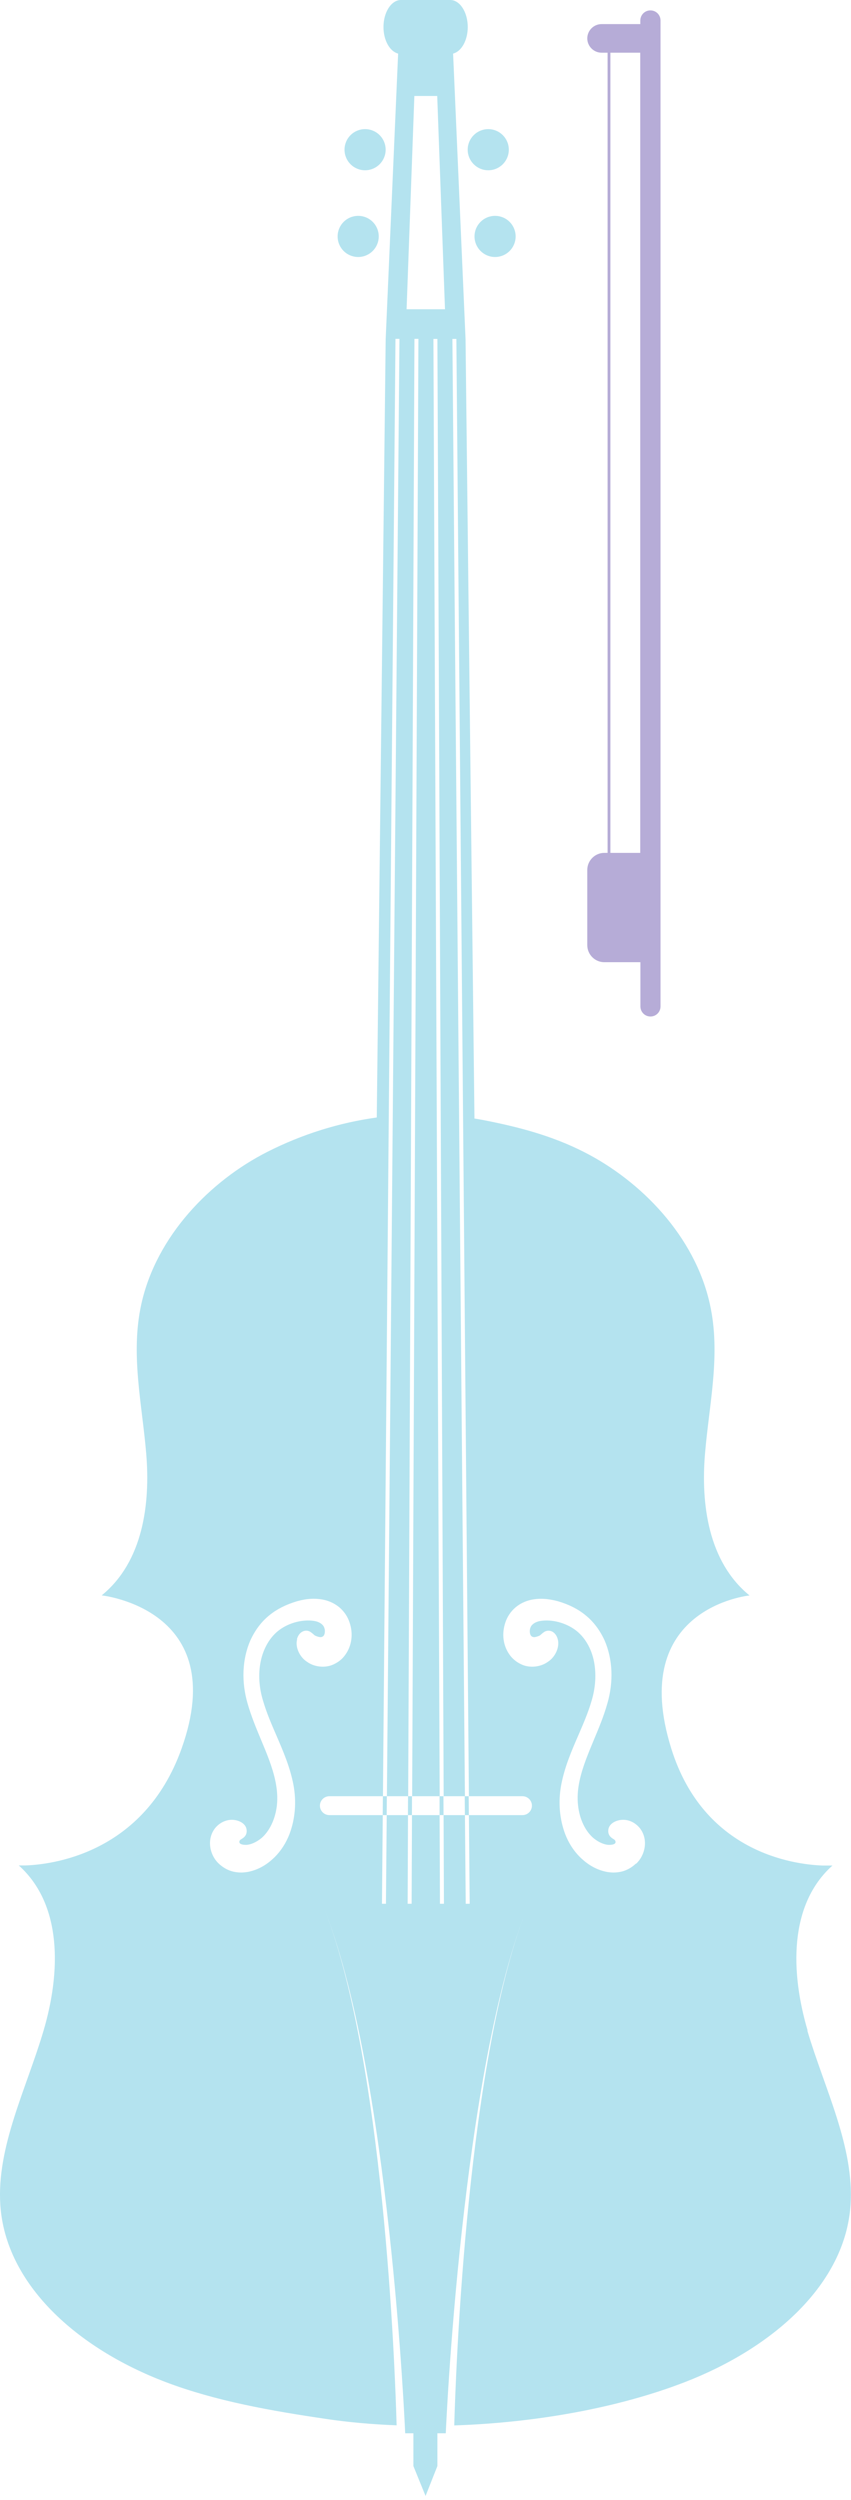 <svg width="78" height="229" viewBox="0 0 78 229" fill="none" xmlns="http://www.w3.org/2000/svg">
<g opacity="0.4">
<path d="M59.612 0.953C59.102 0.953 58.69 1.366 58.69 1.875V2.207H55.139C54.419 2.207 53.828 2.798 53.828 3.517C53.828 4.237 54.419 4.828 55.139 4.828H55.689V78.126H55.389C54.532 78.126 53.828 78.83 53.828 79.688V86.58C53.828 87.437 54.532 88.141 55.389 88.141H58.698V92.194C58.698 92.704 59.111 93.116 59.62 93.116C60.13 93.116 60.542 92.704 60.542 92.194V1.875C60.542 1.366 60.13 0.953 59.62 0.953H59.612ZM58.682 78.126H55.948V4.828H58.682V78.126Z" fill="#48309C"/>
<path d="M33.463 15.598C34.498 15.598 35.348 14.757 35.348 13.713C35.348 12.669 34.507 11.828 33.463 11.828C32.419 11.828 31.578 12.669 31.578 13.713C31.578 14.757 32.419 15.598 33.463 15.598Z" fill="#43BAD8"/>
<path d="M32.83 23.543C33.866 23.543 34.715 22.702 34.715 21.658C34.715 20.615 33.874 19.773 32.83 19.773C31.787 19.773 30.945 20.615 30.945 21.658C30.945 22.702 31.787 23.543 32.83 23.543Z" fill="#43BAD8"/>
<path d="M44.752 15.598C45.793 15.598 46.637 14.754 46.637 13.713C46.637 12.672 45.793 11.828 44.752 11.828C43.711 11.828 42.867 12.672 42.867 13.713C42.867 14.754 43.711 15.598 44.752 15.598Z" fill="#43BAD8"/>
<path d="M43.492 21.658C43.492 22.694 44.334 23.543 45.377 23.543C46.421 23.543 47.262 22.702 47.262 21.658C47.262 20.615 46.421 19.773 45.377 19.773C44.334 19.773 43.492 20.615 43.492 21.658Z" fill="#43BAD8"/>
<path d="M37.399 164.539L37.391 166.27H37.755L37.763 164.539H37.399Z" fill="#43BAD8"/>
<path d="M35.094 164.539L35.078 166.27H35.442L35.458 164.539H35.094Z" fill="#43BAD8"/>
<path d="M40.289 164.539V166.27H40.653L40.645 164.539H40.289Z" fill="#43BAD8"/>
<path d="M42.594 164.539L42.61 166.27H42.974L42.958 164.539H42.594Z" fill="#43BAD8"/>
<path d="M74.026 186.009C72.456 180.686 72.286 174.489 76.299 170.889H76.282C75.991 170.889 75.7 170.889 75.401 170.889C72.707 170.792 64.496 169.684 61.527 160.171C57.491 147.268 68.686 146.152 68.686 146.152H68.703C64.901 143.062 64.237 137.747 64.618 133.176C64.998 128.606 66.09 124.035 65.062 119.449C63.679 113.22 58.745 108.18 53.543 105.535C50.59 104.03 47.533 103.237 44.451 102.631C44.135 102.566 43.812 102.518 43.488 102.461L42.671 31.072L41.53 4.91C42.291 4.716 42.873 3.705 42.873 2.475C42.873 1.116 42.153 0 41.271 0H36.749C35.868 0 35.148 1.116 35.148 2.475C35.148 3.697 35.73 4.716 36.491 4.91L35.35 31.072L34.533 102.364C31.095 102.841 27.697 103.893 24.478 105.527C19.276 108.172 14.342 113.204 12.958 119.441C11.939 124.027 13.023 128.598 13.403 133.168C13.784 137.739 13.12 143.054 9.318 146.144C9.318 146.144 21.201 147.39 16.647 160.163C13.169 169.919 4.545 170.817 2.28 170.881C2.094 170.881 1.908 170.881 1.722 170.881C5.734 174.481 5.565 180.678 3.995 186.001C2.426 191.323 -0.324 196.646 0.031 201.993C0.509 209.258 7.069 215.123 15.183 218.205C19.786 219.952 24.858 220.842 29.914 221.586C31.96 221.893 34.12 222.079 36.353 222.168C36.215 217.226 35.204 188.266 29.542 174.384C35.746 189.584 37.138 222.896 37.138 222.896H37.89V225.898L39.006 228.64L40.09 225.898V222.896H40.859C40.859 222.896 42.258 189.584 48.455 174.384C42.784 188.274 41.773 217.282 41.635 222.177C48.981 221.934 56.593 220.607 62.806 218.197C70.838 215.082 77.48 209.25 77.957 201.985C78.313 196.638 75.563 191.315 73.993 185.992L74.026 186.009ZM40.786 28.329H37.267L37.979 8.793H40.074L40.786 28.329ZM27.212 150.164C27.358 149.639 27.665 149.469 27.835 149.412C28.07 149.331 28.32 149.38 28.514 149.533C28.571 149.574 28.644 149.63 28.717 149.695C28.781 149.752 28.838 149.808 28.878 149.825C29.008 149.889 29.137 149.93 29.291 149.962C29.447 149.984 29.571 149.943 29.663 149.841C29.784 149.703 29.833 149.323 29.695 149.04C29.574 148.765 29.218 148.546 28.789 148.482C27.754 148.32 26.508 148.643 25.618 149.299C24.753 149.93 24.13 150.998 23.887 152.227C23.661 153.368 23.742 154.63 24.13 155.859C24.437 156.903 24.866 157.898 25.319 158.941C25.934 160.373 26.581 161.845 26.896 163.496C27.188 165.057 27.058 166.618 26.532 168.01C26.217 168.819 25.764 169.53 25.181 170.113C24.704 170.582 23.936 171.221 22.763 171.464C22.544 171.504 22.326 171.529 22.108 171.529C21.873 171.529 21.646 171.504 21.42 171.456C20.927 171.351 20.441 171.084 20.061 170.72C19.26 169.992 18.888 168.535 19.713 167.468C20.109 166.982 20.66 166.707 21.242 166.699C21.849 166.699 22.569 167.023 22.609 167.662C22.641 168.147 22.318 168.349 22.148 168.455C22.108 168.479 22.067 168.503 22.027 168.535C21.962 168.592 21.93 168.673 21.938 168.746C21.962 168.988 22.415 168.997 22.552 168.997C22.973 168.988 23.499 168.754 23.968 168.374C24.712 167.727 25.23 166.643 25.376 165.413C25.554 163.9 25.093 162.371 24.664 161.206C24.437 160.584 24.178 159.977 23.92 159.354C23.483 158.31 23.038 157.234 22.706 156.094C22.108 154.063 22.197 151.993 22.949 150.261C23.386 149.315 23.968 148.546 24.68 147.972C25.368 147.406 26.201 146.985 27.228 146.678C28.15 146.419 28.943 146.387 29.72 146.556C30.237 146.678 30.698 146.904 31.103 147.236C31.54 147.608 31.863 148.085 32.041 148.627C32.389 149.663 32.252 150.739 31.653 151.58C31.467 151.839 31.273 152.033 31.006 152.219C30.674 152.437 30.367 152.575 30.043 152.632C29.396 152.753 28.676 152.607 28.166 152.243C27.471 151.815 27.034 150.876 27.236 150.164H27.212ZM47.872 166.27H42.978L43.051 174.392H42.687L42.614 166.27H40.657L40.689 174.392H40.325L40.293 166.27H37.761L37.728 174.392H37.364L37.397 166.27H35.447L35.374 174.392H35.01L35.083 166.27H30.189C29.712 166.27 29.323 165.882 29.323 165.405C29.323 164.928 29.712 164.539 30.189 164.539H35.099L36.248 31.039H36.612L35.463 164.539H37.413L37.987 31.039H38.351L37.777 164.539H40.301L39.726 31.047H40.09L40.665 164.539H42.614L41.466 31.047H41.83L42.978 164.539H47.889C48.366 164.539 48.754 164.928 48.754 165.405C48.754 165.882 48.366 166.27 47.889 166.27H47.872ZM58.275 170.72C57.895 171.084 57.41 171.351 56.916 171.456C56.69 171.504 56.463 171.529 56.229 171.529C56.01 171.529 55.8 171.504 55.574 171.464C54.401 171.221 53.632 170.574 53.155 170.113C52.572 169.53 52.119 168.827 51.804 168.01C51.278 166.61 51.149 165.049 51.44 163.496C51.755 161.845 52.394 160.373 53.017 158.941C53.47 157.89 53.899 156.903 54.206 155.859C54.587 154.622 54.667 153.368 54.449 152.227C54.215 150.998 53.584 149.93 52.718 149.299C51.82 148.643 50.582 148.32 49.547 148.482C49.118 148.546 48.762 148.765 48.641 149.04C48.503 149.331 48.552 149.703 48.673 149.841C48.765 149.943 48.889 149.984 49.045 149.962C49.199 149.93 49.328 149.889 49.458 149.825C49.498 149.808 49.563 149.752 49.62 149.695C49.693 149.63 49.765 149.574 49.822 149.533C50.016 149.38 50.267 149.339 50.502 149.412C50.671 149.469 50.979 149.639 51.124 150.164C51.319 150.876 50.89 151.815 50.194 152.243C49.684 152.607 48.965 152.753 48.317 152.632C47.994 152.575 47.686 152.437 47.355 152.219C47.088 152.025 46.894 151.839 46.708 151.58C46.109 150.747 45.971 149.671 46.319 148.627C46.497 148.085 46.821 147.608 47.258 147.236C47.654 146.904 48.123 146.678 48.641 146.556C49.417 146.387 50.21 146.427 51.133 146.678C52.16 146.977 53.001 147.406 53.681 147.972C54.392 148.546 54.975 149.315 55.412 150.261C56.164 151.993 56.253 154.063 55.654 156.094C55.331 157.234 54.878 158.31 54.441 159.354C54.182 159.969 53.931 160.584 53.697 161.206C53.268 162.371 52.799 163.892 52.985 165.405C53.123 166.643 53.64 167.727 54.392 168.374C54.854 168.754 55.388 168.988 55.808 168.997C55.946 168.997 56.399 168.997 56.423 168.746C56.423 168.673 56.391 168.592 56.334 168.535C56.294 168.503 56.253 168.479 56.213 168.455C56.043 168.349 55.719 168.147 55.752 167.662C55.792 167.023 56.512 166.699 57.119 166.699C57.701 166.699 58.251 166.982 58.648 167.468C59.473 168.527 59.109 169.983 58.308 170.72H58.275Z" fill="#43BAD8"/>
</g>
</svg>
